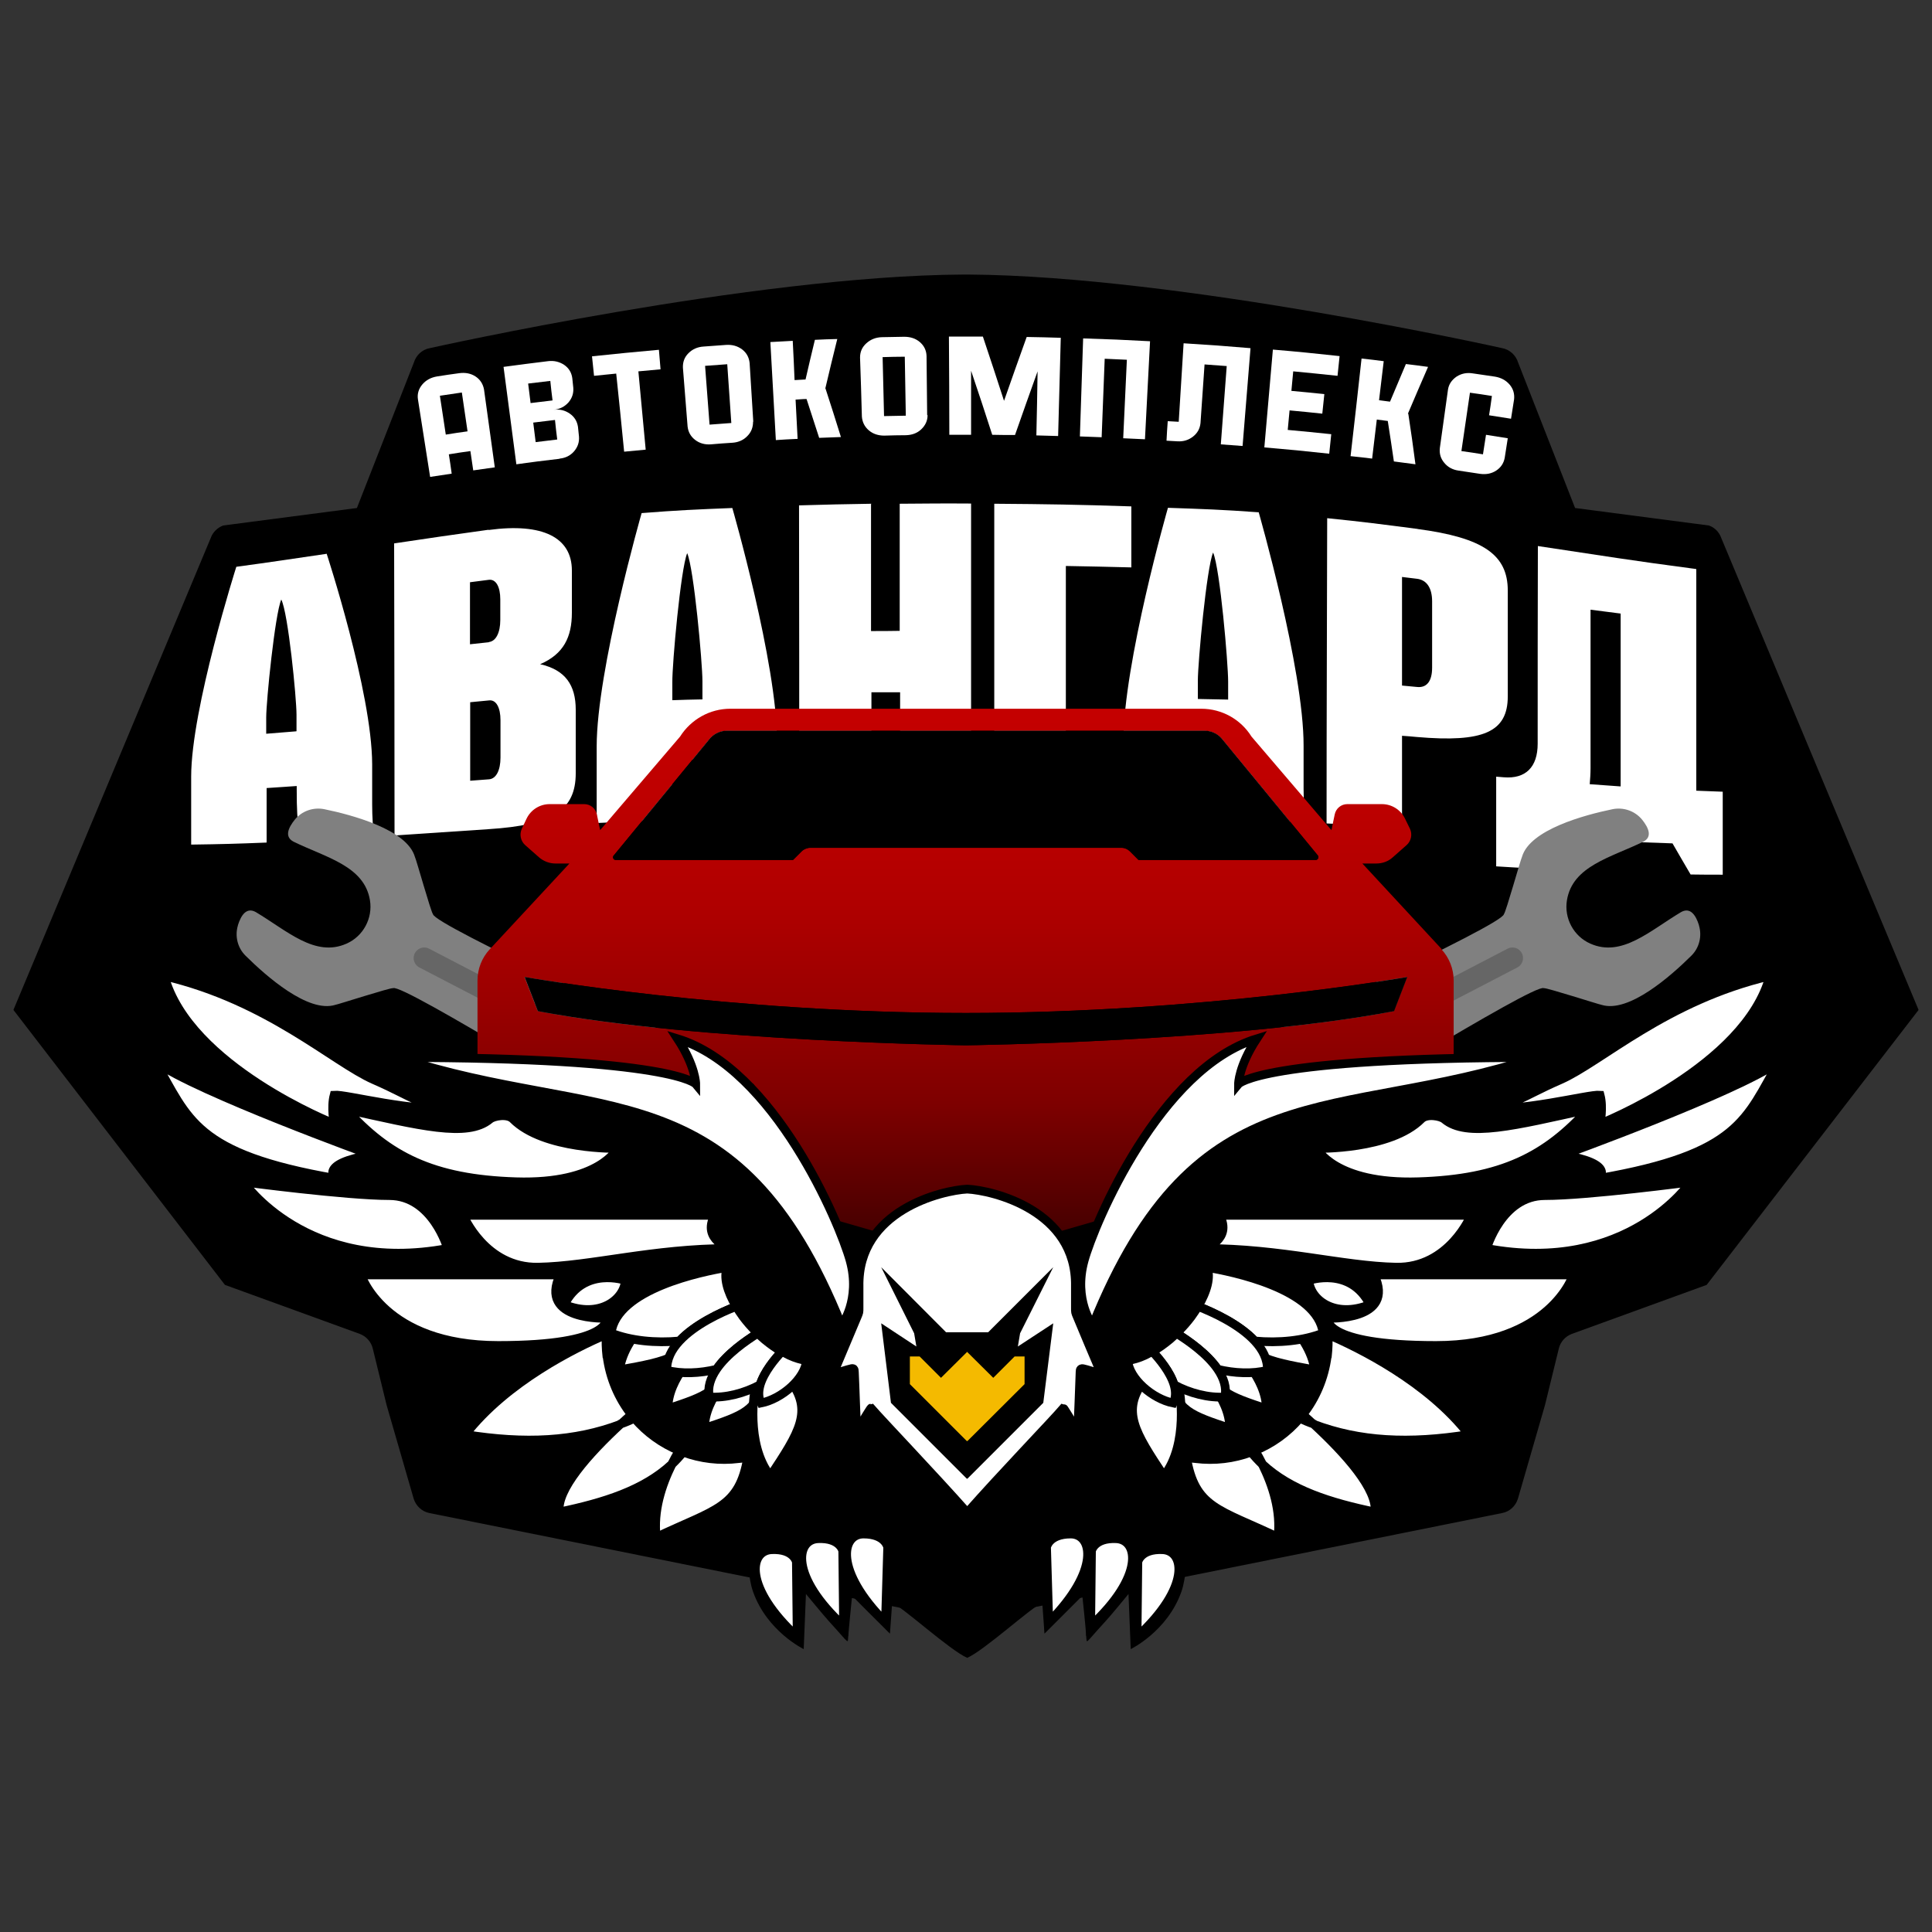 <?xml version="1.0" encoding="UTF-8"?> <svg xmlns="http://www.w3.org/2000/svg" xmlns:xlink="http://www.w3.org/1999/xlink" id="uuid-d4a4807e-419e-4188-ba71-b93bb3967e02" data-name="Слой 3" width="95" height="95" viewBox="0 0 95 95"><rect x="0" y="0" width="95" height="95" fill="#333333" stroke="none"/><defs><style> .uuid-e0a63a44-ae7e-4e97-9f54-2f6faa443641, .uuid-79d57a70-0a71-40e8-bdb5-7d6d45a0a2c3 { fill: #fff; } .uuid-306270e4-ed85-4eae-b7cb-4813ccb0b16e { fill: #f4ba00; } .uuid-00480a47-42ae-427e-bc08-2000ee1b6211 { fill: url(#uuid-bc63cb59-29c7-486d-bb99-3a207cb6633b); } .uuid-382b9343-282d-4e99-9f0e-a30dd843171e { fill: none; stroke: #666; stroke-linecap: round; stroke-linejoin: round; stroke-width: 1.04px; } .uuid-79d57a70-0a71-40e8-bdb5-7d6d45a0a2c3 { stroke: #000; stroke-miterlimit: 10; stroke-width: .43px; } .uuid-72cf44f1-fa1e-445e-bb18-20c367c2cc1e { fill: gray; } </style><linearGradient id="uuid-bc63cb59-29c7-486d-bb99-3a207cb6633b" data-name="Безымянный градиент 3" x1="47.5" y1="67.13" x2="47.5" y2="22.65" gradientUnits="userSpaceOnUse"><stop offset="0" stop-color="#000"></stop><stop offset=".01" stop-color="#060000"></stop><stop offset=".1" stop-color="#300"></stop><stop offset=".2" stop-color="#5c0000"></stop><stop offset=".29" stop-color="#7e0000"></stop><stop offset=".4" stop-color="#9a0000"></stop><stop offset=".51" stop-color="#b00000"></stop><stop offset=".64" stop-color="#bf0000"></stop><stop offset=".78" stop-color="#c80000"></stop><stop offset="1" stop-color="#cb0000"></stop></linearGradient></defs><path d="M47.58,79.69s.08.01.12.02c-.09,0-.19,0-.28-.02v-.03l.16.03Z"></path><path d="M47.63,13.5c-.05,0-.1,0-.15,0h0c.05,0,.1,0,.15,0Z"></path><path d="M94.34,49.66l-10.42,13.52-6.63,2.41c-.32.12-.56.39-.64.72l-.68,2.78-1.33,4.6c-.11.36-.4.64-.78.71l-26.09,5.25-.16.03s-.08.01-.12.02c-.04,0-.08,0-.12-.02l-.16-.03-26.09-5.25c-.37-.07-.67-.35-.78-.71l-1.33-4.6-.68-2.78c-.08-.33-.32-.6-.64-.72l-6.63-2.41L.66,49.66l9.7-23.2c.1-.29.33-.51.61-.62l6.58-.86,2.8-7.15c.11-.36.4-.64.78-.71,0,0,15.9-3.56,26.22-3.62.05,0,.1,0,.15,0,.05,0,.1,0,.15,0,10.32.07,26.22,3.62,26.22,3.62.37.07.67.35.78.71l2.8,7.15,6.58.86c.29.1.51.33.61.62l9.7,23.2Z"></path><g><path class="uuid-e0a63a44-ae7e-4e97-9f54-2f6faa443641" d="M16.06,27.22s2.23,6.8,2.24,10.36c0,.79,0,1.19,0,1.98,0,.61.04,1.19.1,1.58-1.26.08-1.89.12-3.16.18-.54.03-.65-.64-.65-2.48,0-.08,0-.12,0-.19-.59.04-.89.06-1.48.1,0,1.07,0,1.61,0,2.68-1.49.06-2.23.08-3.71.1,0-1.34,0-2.01,0-3.34,0-3.34,2.22-10.32,2.22-10.32,1.78-.24,2.67-.38,4.45-.64ZM14.58,35.95c0-.32,0-.49,0-.81,0-.81-.41-5.01-.75-5.66-.31.73-.74,4.99-.74,5.8,0,.32,0,.48,0,.8.59-.05.89-.07,1.48-.12Z"></path><path class="uuid-e0a63a44-ae7e-4e97-9f54-2f6faa443641" d="M24.03,26.06c2.66-.36,4.09.37,4.09,1.99,0,.83,0,1.25,0,2.08,0,1.19-.4,2.03-1.56,2.53,1.24.28,1.75,1.03,1.75,2.24,0,1.25,0,1.87,0,3.12,0,1.83-1.15,2.55-4.27,2.75-1.86.12-2.79.19-4.64.31,0-5.74-.01-8.61-.02-14.36,1.85-.28,2.78-.41,4.64-.67ZM24.04,31.57c.35-.04.56-.47.56-1.08,0-.41,0-.61,0-1.02,0-.61-.21-1-.56-.96-.37.05-.56.07-.93.12,0,1.22,0,1.83,0,3.05.37-.04.56-.06.93-.1ZM24.05,38.32c.35-.03.56-.45.56-1.07,0-.74,0-1.11,0-1.84,0-.61-.21-1.01-.56-.97-.37.04-.56.05-.93.09,0,1.55,0,2.32,0,3.86.37-.03.56-.04.93-.07Z"></path><path class="uuid-e0a63a44-ae7e-4e97-9f54-2f6faa443641" d="M36.01,24.98s2.2,7.62,2.2,11.48c0,.86,0,1.28,0,2.14,0,.66.04,1.28.09,1.71-1.23,0-1.85,0-3.11.01-.54,0-.65-.74-.65-2.76,0-.08,0-.13,0-.21-.59,0-.89.02-1.49.03,0,1.18,0,1.78,0,2.96-1.49.03-2.23.06-3.71.13,0-1.5,0-2.26,0-3.76,0-3.76,2.21-11.48,2.21-11.48,1.78-.14,2.69-.18,4.46-.25ZM34.54,34.38c0-.36,0-.53,0-.89,0-.89-.42-5.54-.75-6.29-.32.78-.74,5.45-.73,6.34,0,.36,0,.53,0,.89.59-.02.89-.03,1.49-.04Z"></path><path class="uuid-e0a63a44-ae7e-4e97-9f54-2f6faa443641" d="M42.83,24.79c0,2.5,0,3.75,0,6.24.56,0,.85,0,1.41-.01,0-2.5,0-3.75,0-6.25,1.41-.01,2.1-.02,3.51-.01,0,5.52,0,8.28,0,13.8,0,.65.03,1.29.09,1.73-1.19,0-1.78,0-2.97,0-.51,0-.61-.75-.61-2.8,0-1.38,0-2.07,0-3.45-.56,0-.84,0-1.41,0,0,2.5,0,3.75,0,6.24-1.41,0-2.12,0-3.55,0,0-6.17,0-9.26-.01-15.43,1.44-.04,2.15-.06,3.56-.08Z"></path><path class="uuid-e0a63a44-ae7e-4e97-9f54-2f6faa443641" d="M48.89,24.77c2.67.02,4,.04,6.74.13,0,1.2,0,1.8,0,3-1.3-.03-1.94-.05-3.22-.07,0,4.99,0,7.48,0,12.47-1.42,0-2.12,0-3.52,0,0-6.21,0-9.31,0-15.53Z"></path><path class="uuid-e0a63a44-ae7e-4e97-9f54-2f6faa443641" d="M61.89,25.18s2.22,7.72,2.21,11.49c0,.84,0,1.26,0,2.09,0,.65.04,1.26.09,1.68-1.26-.05-1.89-.08-3.16-.1-.54-.01-.65-.75-.65-2.76,0-.08,0-.13,0-.21-.59-.01-.89-.02-1.49-.02,0,1.19,0,1.79,0,2.98-1.48,0-2.21,0-3.65-.01,0-1.54,0-2.31,0-3.86,0-3.85,2.19-11.49,2.19-11.49,1.76.06,2.66.09,4.45.22ZM60.39,34.4c0-.36,0-.53,0-.89,0-.89-.4-5.57-.74-6.34-.32.75-.75,5.41-.75,6.31,0,.36,0,.54,0,.89.59.01.89.02,1.49.03Z"></path><path class="uuid-e0a63a44-ae7e-4e97-9f54-2f6faa443641" d="M69.69,26.01c3.25.43,4.45,1.27,4.45,3.03,0,2.08,0,3.12,0,5.2,0,1.76-1.21,2.28-4.46,2-.3-.03-.45-.04-.74-.06,0,1.81,0,2.71,0,4.52-1.49-.09-2.23-.14-3.71-.21,0-6.01.02-9.01.03-15.01,1.78.18,2.68.3,4.46.53ZM68.94,33.71c.3.03.45.04.74.07.48.05.74-.29.74-.95,0-1.31,0-1.96,0-3.26,0-.65-.26-1.05-.74-1.11-.3-.04-.45-.05-.74-.09,0,2.14,0,3.2,0,5.34Z"></path><path class="uuid-e0a63a44-ae7e-4e97-9f54-2f6faa443641" d="M83.41,27.99c0,4.36,0,6.53,0,10.89.52.02.78.03,1.3.05v4.08c-.63,0-.95,0-1.58-.01-.36-.61-.53-.91-.89-1.53-2.48-.08-3.72-.15-6.2-.31-.36.61-.54.92-.89,1.53-.63-.03-.95-.05-1.58-.09,0-1.77,0-2.65,0-4.41.15.01.22.02.37.03,1.08.09,1.67-.5,1.67-1.65,0-3.89,0-5.83.01-9.72,3.11.47,4.67.72,7.78,1.13ZM79.69,38.67c0-3.4,0-5.1,0-8.5-.59-.08-.89-.11-1.48-.19,0,3.12,0,4.68,0,7.8,0,.27-.02.53-.04.78.61.04.91.07,1.52.11Z"></path></g><path d="M47.63,13.5c-.05,0-.1,0-.15,0,.05,0,.1,0,.15,0h0Z"></path><path d="M47.7,79.65v.03c-.09.02-.19.02-.28.02.04,0,.08,0,.12-.02l.16-.03Z"></path><g><path class="uuid-e0a63a44-ae7e-4e97-9f54-2f6faa443641" d="M22.58,18.35c.3-.04.57.01.8.16.23.15.37.37.42.64.21,1.53.32,2.3.53,3.83-.42.06-.64.09-1.06.15-.06-.38-.08-.57-.14-.95-.43.06-.64.09-1.06.16.06.38.09.57.14.95-.42.06-.63.1-1.06.16-.24-1.53-.36-2.29-.6-3.82-.04-.27.04-.52.22-.73.18-.21.42-.34.72-.39.44-.07.65-.1,1.09-.16ZM22.99,21.21c-.11-.76-.17-1.15-.28-1.91-.43.06-.65.1-1.08.16.12.76.17,1.14.29,1.91.43-.07.64-.1,1.07-.16Z"></path><path class="uuid-e0a63a44-ae7e-4e97-9f54-2f6faa443641" d="M27.51,22.56c-.85.1-1.27.15-2.12.27-.25-1.91-.38-2.87-.63-4.79.87-.12,1.31-.17,2.18-.28.3-.04.57.03.8.18.23.16.36.37.4.65.02.19.03.29.05.48.02.27-.06.51-.24.72-.19.21-.43.33-.72.36.3-.04.56.03.79.19.23.16.36.38.4.65.02.19.03.29.05.48.02.27-.06.51-.24.72-.18.21-.42.33-.71.36ZM27.17,19.69c-.05-.38-.07-.57-.11-.96-.43.05-.65.08-1.09.13.05.38.07.57.12.96.43-.05.65-.08,1.08-.13ZM27.4,21.61c-.05-.38-.07-.58-.11-.96-.43.05-.64.08-1.07.13.05.38.07.58.12.96.43-.05.64-.08,1.07-.13Z"></path><path class="uuid-e0a63a44-ae7e-4e97-9f54-2f6faa443641" d="M29.12,17.52c1.31-.14,1.97-.2,3.28-.32.03.38.05.58.08.96-.44.04-.65.06-1.09.1.14,1.54.22,2.31.36,3.85-.43.04-.64.06-1.06.1-.15-1.54-.23-2.31-.39-3.84-.44.04-.65.07-1.09.11-.04-.38-.06-.58-.1-.96Z"></path><path class="uuid-e0a63a44-ae7e-4e97-9f54-2f6faa443641" d="M37.03,20.73c0,.27-.08.51-.28.71-.19.2-.44.31-.73.33-.43.03-.64.04-1.07.08-.29.02-.55-.05-.77-.22-.22-.17-.34-.39-.37-.66-.09-1.16-.14-1.73-.23-2.89-.01-.27.07-.51.27-.71.2-.2.44-.31.75-.33.44-.03.66-.05,1.1-.08.3-.02.56.05.79.22.22.17.34.39.37.67l.18,2.89ZM35.96,20.8c-.08-1.16-.12-1.74-.2-2.89-.44.03-.65.05-1.09.08.09,1.16.13,1.73.22,2.89.43-.03.64-.05,1.07-.08Z"></path><path class="uuid-e0a63a44-ae7e-4e97-9f54-2f6faa443641" d="M40.59,19.1c.31.95.46,1.43.76,2.39-.43.02-.64.02-1.07.04-.25-.76-.37-1.15-.62-1.91-.22,0-.32.02-.54.03.04.77.06,1.16.1,1.93-.43.02-.64.03-1.07.06-.11-1.93-.16-2.89-.27-4.82.44-.02.66-.04,1.1-.06.04.77.06,1.16.09,1.93.22-.01.33-.02.54-.03.18-.78.27-1.17.46-1.95.44-.02.66-.03,1.1-.04-.24.97-.36,1.46-.59,2.44Z"></path><path class="uuid-e0a63a44-ae7e-4e97-9f54-2f6faa443641" d="M45.61,20.42c0,.27-.11.5-.31.69-.2.19-.45.28-.75.29-.43,0-.64.01-1.07.02-.29,0-.55-.08-.76-.26-.21-.18-.32-.41-.34-.68-.03-1.16-.05-1.74-.09-2.9,0-.28.1-.51.31-.7.21-.19.46-.29.76-.3.44-.01.66-.01,1.1-.02.3,0,.56.08.77.26.21.18.32.41.33.68.01,1.16.02,1.74.03,2.9ZM44.54,20.44c-.02-1.16-.03-1.74-.05-2.9-.44,0-.66.01-1.09.02l.07,2.9c.43-.01.64-.01,1.07-.02Z"></path><path class="uuid-e0a63a44-ae7e-4e97-9f54-2f6faa443641" d="M50.49,16.57c.67.01,1,.02,1.67.04-.05,1.93-.08,2.9-.13,4.83-.43-.01-.64-.02-1.07-.03.03-1.26.04-1.89.06-3.15-.45,1.25-.67,1.88-1.11,3.13-.45,0-.67,0-1.12-.01-.41-1.26-.61-1.89-1.04-3.15,0,1.26,0,1.89,0,3.15-.43,0-.64,0-1.07,0,0-1.93-.01-2.9-.02-4.83.67,0,1,0,1.67,0,.42,1.26.63,1.89,1.04,3.16.44-1.25.66-1.88,1.11-3.13Z"></path><path class="uuid-e0a63a44-ae7e-4e97-9f54-2f6faa443641" d="M53.26,16.64c1.32.04,1.98.07,3.29.14-.1,1.93-.15,2.89-.25,4.82-.43-.02-.64-.03-1.07-.05.07-1.54.11-2.32.18-3.86-.44-.02-.65-.03-1.09-.05-.06,1.54-.09,2.32-.15,3.86-.43-.02-.64-.02-1.07-.04.06-1.93.1-2.9.16-4.83Z"></path><path class="uuid-e0a63a44-ae7e-4e97-9f54-2f6faa443641" d="M58.2,16.88c1.32.08,1.98.13,3.29.24-.16,1.93-.23,2.89-.39,4.81-.43-.03-.64-.05-1.07-.08.12-1.54.17-2.31.29-3.85-.44-.03-.66-.05-1.09-.08-.08,1.16-.12,1.74-.2,2.89-.03.27-.15.49-.37.66-.22.17-.47.25-.77.23-.21-.01-.32-.02-.53-.03.02-.39.03-.58.06-.96.21.01.32.02.54.03.1-1.54.14-2.31.24-3.86Z"></path><path class="uuid-e0a63a44-ae7e-4e97-9f54-2f6faa443641" d="M65.77,18.48c-.87-.09-1.31-.14-2.18-.22-.04.38-.05.58-.09.96.65.06.97.09,1.62.16-.04.38-.06.58-.1.96-.65-.07-.97-.1-1.61-.16-.04.39-.05.58-.09.96.86.08,1.28.12,2.14.21-.04.38-.06.58-.1.96-1.28-.14-1.91-.2-3.19-.31.17-1.92.25-2.89.42-4.81,1.31.11,1.97.18,3.28.32-.04.38-.06.58-.1.96Z"></path><path class="uuid-e0a63a44-ae7e-4e97-9f54-2f6faa443641" d="M69.25,20.35c.15.99.22,1.49.35,2.48-.42-.06-.64-.08-1.06-.14-.12-.79-.17-1.19-.3-1.99-.21-.03-.32-.04-.54-.07-.09.77-.14,1.15-.23,1.92-.42-.05-.64-.08-1.06-.12.22-1.92.33-2.88.54-4.8.44.05.66.07,1.09.13-.09.77-.14,1.15-.23,1.92.22.03.32.04.54.07.31-.74.47-1.11.78-1.85.44.05.65.08,1.09.14-.4.92-.6,1.38-.99,2.3Z"></path><path class="uuid-e0a63a44-ae7e-4e97-9f54-2f6faa443641" d="M74.3,20.59c-.43-.07-.65-.1-1.08-.17.06-.38.09-.57.14-.95-.43-.07-.65-.1-1.08-.16-.17,1.15-.25,1.72-.42,2.87.43.06.64.09,1.06.16.06-.38.09-.57.15-.96.43.07.64.1,1.07.17-.06.38-.09.57-.15.96-.05.27-.19.48-.42.63-.23.15-.49.2-.79.16-.42-.06-.64-.1-1.06-.16-.29-.04-.53-.17-.7-.38-.18-.21-.25-.45-.22-.73.16-1.15.24-1.72.4-2.87.04-.27.19-.48.42-.64.23-.15.5-.21.8-.16.44.06.65.1,1.09.16.3.05.54.18.72.39.18.21.25.46.22.73-.06.38-.09.57-.15.95Z"></path></g><path class="uuid-72cf44f1-fa1e-445e-bb18-20c367c2cc1e" d="M11.7,45.5c-.16.53-.02,1.11.38,1.5.99.98,3.07,2.83,4.41,2.41.14-.02,2.7-.85,2.84-.82.48-.25,11.59,6.72,11.99,6.77.15.05.44-.21.74-.55.68-.77,1.17-1.69,1.44-2.68.12-.44.18-.83.05-.92-.27-.31-12.21-5.72-12.26-6.26-.1-.1-.82-2.69-.89-2.82-.39-1.34-3.09-2.06-4.45-2.34-.55-.11-1.11.09-1.46.52-.31.39-.52.84-.05,1.08,1.6.78,3.47,1.19,3.75,2.87.15.89-.33,1.78-1.15,2.14-1.55.69-2.93-.64-4.46-1.55-.46-.26-.73.16-.88.64Z"></path><line class="uuid-382b9343-282d-4e99-9f0e-a30dd843171e" x1="20.86" y1="47.11" x2="31.5" y2="52.64"></line><path class="uuid-72cf44f1-fa1e-445e-bb18-20c367c2cc1e" d="M83.54,45.5c.16.53.02,1.11-.38,1.5-.99.98-3.07,2.83-4.41,2.41-.14-.02-2.7-.85-2.84-.82-.48-.25-11.59,6.72-11.99,6.77-.15.05-.44-.21-.74-.55-.68-.77-1.17-1.69-1.44-2.68-.12-.44-.18-.83-.05-.92.27-.31,12.21-5.72,12.26-6.26.1-.1.82-2.69.89-2.82.39-1.34,3.09-2.06,4.45-2.34.55-.11,1.11.09,1.46.52.31.39.52.84.05,1.08-1.6.78-3.47,1.19-3.75,2.87-.15.89.33,1.78,1.15,2.14,1.55.69,2.93-.64,4.46-1.55.46-.26.73.16.88.64Z"></path><line class="uuid-382b9343-282d-4e99-9f0e-a30dd843171e" x1="74.37" y1="47.11" x2="63.73" y2="52.64"></line><g><path class="uuid-00480a47-42ae-427e-bc08-2000ee1b6211" d="M70.9,46.68l-3.91-4.22h.69c.29,0,.58-.1.8-.3l.68-.6c.23-.2.3-.53.17-.81l-.24-.49c-.21-.44-.65-.72-1.14-.72h-1.7c-.3,0-.56.21-.62.51l-.16.77-3.93-4.6c-.53-.85-1.46-1.37-2.47-1.37h-23.16c-1,0-1.93.52-2.47,1.37l-3.93,4.6-.16-.77c-.06-.3-.32-.51-.62-.51h-1.7c-.49,0-.93.28-1.14.72l-.23.49c-.13.28-.06.61.17.81l.68.6c.22.19.51.3.8.3h.69l-3.92,4.22c-.39.42-.6.97-.6,1.53v17.1l24,.44,24-.44v-17.1c0-.57-.22-1.12-.6-1.53ZM30.18,42.07l4.67-5.68c.21-.28.54-.45.89-.45h23.5c.35,0,.68.17.89.45l4.67,5.68c.07.09,0,.22-.1.22h-8.72l-.42-.42c-.12-.12-.27-.18-.44-.18h-15.27c-.16,0-.33.07-.44.18l-.42.42h-8.72c-.11,0-.17-.13-.1-.22ZM68.54,49.72c-7.88,1.51-21.05,1.68-21.05,1.68,0,0-13.16-.18-21.05-1.68l-.65-1.68s10.01,1.77,21.7,1.77,21.7-1.77,21.7-1.77l-.65,1.68Z"></path><path d="M64.71,42.28h-8.72l-.42-.42c-.12-.12-.27-.18-.44-.18h-15.27c-.16,0-.33.07-.44.18l-.42.42h-8.72c-.11,0-.17-.13-.1-.22l4.67-5.68c.21-.28.54-.45.89-.45h23.5c.35,0,.68.17.89.45l4.67,5.68c.07.09,0,.22-.1.22Z"></path><path d="M69.2,48.04l-.65,1.68c-7.88,1.51-21.05,1.68-21.05,1.68,0,0-13.16-.18-21.05-1.68l-.65-1.68s10.01,1.77,21.7,1.77,21.7-1.77,21.7-1.77Z"></path></g><path d="M88.33,46.8c-.49,1.04-2.04,3.87-2.31,4.45-.66,1.55-1.67,4.15-2.34,5.74-.32.32-3.24,2.96-4.52,4.14-.33.29-.4.4-.62.55-.65.33-7.32,3.78-9.6,4.96-.04.02-.08.04-.11.06-.13.07-.1.02-.19.26-.47,1.19-.97,2.54-1.44,3.69-.51.47-2.37,2.05-2.93,2.5-.64.05-5.11.09-5.67.12-.06,0-.08,0-.1.07-.02.05-.05.14-.09.26-.21.58.17,3.28-.32,4.67-.69,1.95-2.49,2.82-2.49,2.82l-.11-2.71s-.9,1.1-1.13,1.34c-.23.25-.53.59-.77.86-.14.15-.16.17-.17,0-.03-.56-.2-2.11-.2-2.11,0,0-1.52,1.52-1.86,1.86l-.11-1.52c-.57.25-2.82,2.32-3.69,2.71-.87-.39-3.12-2.45-3.69-2.71l-.11,1.52c-.34-.33-1.86-1.86-1.86-1.86,0,0-.16,1.56-.2,2.11,0,.17-.03.14-.17,0-.24-.27-.54-.61-.77-.86-.22-.24-1.13-1.34-1.13-1.34l-.11,2.71s-1.8-.87-2.49-2.82c-.49-1.39-.11-4.09-.32-4.67-.04-.12-.07-.21-.09-.26-.02-.06-.04-.06-.1-.07-.56-.03-5.03-.07-5.67-.12-.56-.45-2.42-2.03-2.93-2.5-.47-1.16-.98-2.51-1.44-3.69-.09-.24-.07-.19-.19-.26-.03-.02-.07-.04-.11-.06-2.29-1.18-8.95-4.63-9.6-4.96-.22-.15-.29-.26-.62-.55-1.28-1.18-4.2-3.82-4.52-4.14-.67-1.59-1.67-4.19-2.34-5.74-.27-.58-1.83-3.41-2.31-4.45.17.05,1.75.51,4.66,1.7.62.25,1.36.57,2.07.88,1.71.76,3.28,1.5,5.31,2.51.15.08.33.15.48.18,1.07.08,2.15.02,3.2.08,6.47.13,14.68,1.13,14.51,1.14,0,0,.01,0,.02,0,0,0,.02.02.04.07,1.09,1.96,2.56,4.54,3.87,6.59l6.62,1.91,6.62-1.91c1.31-2.05,2.78-4.63,3.87-6.59.02-.05.03-.06.04-.07,0,0,0,0,.02,0-.17,0,8.04-1.01,14.51-1.14,1.05-.05,2.13,0,3.2-.08.16-.03.33-.11.48-.18,2.03-1.01,3.59-1.75,5.31-2.51.71-.31,1.45-.63,2.07-.88,2.91-1.2,4.49-1.66,4.66-1.7Z"></path><path class="uuid-79d57a70-0a71-40e8-bdb5-7d6d45a0a2c3" d="M43.65,76.08s-.11-.65-1.19-.65-1.46,1.79,1.08,4.34l.11-3.69Z"></path><path class="uuid-79d57a70-0a71-40e8-bdb5-7d6d45a0a2c3" d="M41.44,76.26s-.13-.65-1.22-.6-1.39,1.85,1.26,4.29l-.04-3.69Z"></path><path class="uuid-79d57a70-0a71-40e8-bdb5-7d6d45a0a2c3" d="M39.16,76.8s-.13-.65-1.22-.6-1.39,1.85,1.26,4.29l-.04-3.69Z"></path><path class="uuid-79d57a70-0a71-40e8-bdb5-7d6d45a0a2c3" d="M16.43,55.26s-7.16-2.82-8.35-7.27c5.1,1.19,8.32,4.23,10.3,5.1,2.11.92,2.17,1.3,4.23,1.41-2.28.22-5.59-.7-6.18-.65-.16.6,0,1.41,0,1.41Z"></path><path class="uuid-79d57a70-0a71-40e8-bdb5-7d6d45a0a2c3" d="M18.27,56.79s-8.56-3.1-10.63-4.58c1.62,2.8,1.92,4.54,8.86,5.74,0,0-.89-.72,1.77-1.16Z"></path><path class="uuid-79d57a70-0a71-40e8-bdb5-7d6d45a0a2c3" d="M22.01,61.39s-.74-2.6-2.86-2.6-7.17-.67-7.17-.67c0,0,3.09,4.57,10.03,3.27Z"></path><path class="uuid-79d57a70-0a71-40e8-bdb5-7d6d45a0a2c3" d="M35.14,59.76h-12.36s1.07,2.6,3.68,2.55c2.61-.05,5.65-.92,9.44-.92,0,0-1.41-.43-.76-1.63Z"></path><path class="uuid-79d57a70-0a71-40e8-bdb5-7d6d45a0a2c3" d="M32.86,64.07s-2.13,1.4-2.4,3.29c2.38-.43,3.57-.64,3.82-2.45,0,0-2.18,1.26-1.42-.84Z"></path><path class="uuid-79d57a70-0a71-40e8-bdb5-7d6d45a0a2c3" d="M34.37,66.39s-1.53,1.35-1.53,2.88c1.84-.61,2.75-.91,2.75-2.37,0,0-1.59,1.25-1.22-.51Z"></path><path class="uuid-79d57a70-0a71-40e8-bdb5-7d6d45a0a2c3" d="M36.17,67.35s-1.53,1.35-1.53,2.88c1.84-.61,2.75-.91,2.75-2.37,0,0-1.59,1.25-1.22-.51Z"></path><path class="uuid-79d57a70-0a71-40e8-bdb5-7d6d45a0a2c3" d="M37.12,68.32s-.49,2.66.76,4.26c1.42-2.15,2.13-3.21.94-4.74,0,0-.98,1.26-1.69.47Z"></path><path class="uuid-79d57a70-0a71-40e8-bdb5-7d6d45a0a2c3" d="M30.36,56.47s-3.62.08-5.14-1.45c-.27-.27-.94-.15-1.13.01-1.1.93-3.48.31-7.07-.48,2.06,2.28,4.22,3.43,8.35,3.56,4.13.13,5-1.65,5-1.65Z"></path><path class="uuid-79d57a70-0a71-40e8-bdb5-7d6d45a0a2c3" d="M30.75,62.96s-2.04-.71-3,1.19c1.75.71,2.95-.27,3-1.19Z"></path><path class="uuid-79d57a70-0a71-40e8-bdb5-7d6d45a0a2c3" d="M27.54,62.69h-9.79s1.11,3.47,6.75,3.47,5.33-1.34,5.33-1.34c0,0-3.38.15-2.29-2.13Z"></path><path class="uuid-79d57a70-0a71-40e8-bdb5-7d6d45a0a2c3" d="M29.84,66.67c-.04-.36-.05-.71-.03-1.05-1.52.65-4.9,2.31-6.93,4.92,2.94.47,5.38.35,7.65-.51.17-.16.35-.32.52-.47-.63-.8-1.06-1.79-1.2-2.88Z"></path><path class="uuid-79d57a70-0a71-40e8-bdb5-7d6d45a0a2c3" d="M33.6,71.4c-.18.21-.36.41-.56.6-.51,1.03-.93,2.31-.77,3.59,2.92-1.39,4.08-1.43,4.5-3.94-.15.03-.29.06-.44.07-.95.12-1.88,0-2.72-.31Z"></path><path class="uuid-79d57a70-0a71-40e8-bdb5-7d6d45a0a2c3" d="M31.2,69.74c-.22.1-.45.2-.68.28-1.59,1.47-3.16,3.23-3.02,4.33,2.21-.46,4.15-1.07,5.53-2.35.12-.24.24-.46.37-.67-.85-.35-1.6-.89-2.2-1.59Z"></path><path class="uuid-79d57a70-0a71-40e8-bdb5-7d6d45a0a2c3" d="M36.2,64.24c-.78.31-2.04.9-2.79,1.7-1.17.11-2.4-.01-3.36-.39.27-2.18,4.5-3.03,5.71-3.23-.19.46-.01,1.17.44,1.92Z"></path><path class="uuid-79d57a70-0a71-40e8-bdb5-7d6d45a0a2c3" d="M37.27,65.56c-.61.38-1.52,1.02-2.03,1.77-.83.2-1.72.24-2.45.05-.02-.54.23-1.02.62-1.44.75-.81,2.01-1.4,2.79-1.7.1.17.22.34.34.51.18.24.38.47.61.7.04.04.08.08.12.12Z"></path><path class="uuid-79d57a70-0a71-40e8-bdb5-7d6d45a0a2c3" d="M38.45,66.45c-.35.38-.88,1.02-1.07,1.64-.77.42-1.71.66-2.5.6-.1-.47.06-.93.35-1.36.51-.75,1.42-1.39,2.03-1.77.11.11.23.21.34.31.28.23.56.43.84.59Z"></path><path class="uuid-79d57a70-0a71-40e8-bdb5-7d6d45a0a2c3" d="M39.66,66.89c-.07.91-1.23,1.9-2.24,2.1-.14-.27-.13-.59-.04-.9.19-.63.72-1.27,1.07-1.64.12.07.25.13.36.19.3.14.59.22.84.26Z"></path><path class="uuid-79d57a70-0a71-40e8-bdb5-7d6d45a0a2c3" d="M41.38,65.17s.96-1.24.42-3.19c-.52-1.87-3.73-9.44-8.48-10.9.89,1.36.89,2.22.89,2.22,0,0-1.08-1.3-14.64-1.3,9.87,3.25,16.7.43,21.81,13.17Z"></path><path class="uuid-79d57a70-0a71-40e8-bdb5-7d6d45a0a2c3" d="M54.04,67.52c-.17-.03-.59-.18-.75-.21-.15-.04-.18.03-.18.14-.02.55-.09,2.5-.11,2.83,0,.07-.04.04-.13-.1-.14-.25-.56-.94-.58-.94-.52.61-3.11,3.3-4.73,5.14,0,0,0,0,0,0,0,0,0,0,0,0-1.63-1.84-4.21-4.54-4.73-5.14-.02,0-.44.69-.58.94-.09.15-.12.18-.13.1-.02-.33-.08-2.28-.11-2.83,0-.12-.03-.19-.18-.14-.16.03-.58.18-.75.21-.1.02-.08-.04-.03-.16.22-.54.81-1.91,1.11-2.64.08-.2.08-.18.08-.42,0-.34,0-.73,0-1.05-.07-3.74,4.09-4.72,5.32-4.78h0c1.23.06,5.39,1.04,5.32,4.78,0,.32,0,.72,0,1.05,0,.24,0,.23.08.42.3.73.88,2.1,1.11,2.64.05.13.07.18-.03.16Z"></path><polygon points="50.05 66.21 51.79 65.07 51.3 68.98 47.57 72.71 47.54 72.71 43.81 68.98 43.33 65.07 45.06 66.21 44.95 65.56 43.33 62.31 46.52 65.51 48.59 65.51 51.79 62.31 50.16 65.56 50.05 66.21"></polygon><polygon class="uuid-306270e4-ed85-4eae-b7cb-4813ccb0b16e" points="50.38 66.7 50.38 68.06 47.57 70.86 47.54 70.86 44.74 68.06 44.74 66.7 45.22 66.7 46.27 67.75 47.55 66.48 47.56 66.46 47.56 66.48 48.84 67.75 49.89 66.7 50.38 66.7"></polygon><path class="uuid-79d57a70-0a71-40e8-bdb5-7d6d45a0a2c3" d="M51.46,76.08s.11-.65,1.19-.65,1.46,1.79-1.08,4.34l-.11-3.69Z"></path><path class="uuid-79d57a70-0a71-40e8-bdb5-7d6d45a0a2c3" d="M53.67,76.26s.13-.65,1.22-.6,1.39,1.85-1.26,4.29l.04-3.69Z"></path><path class="uuid-79d57a70-0a71-40e8-bdb5-7d6d45a0a2c3" d="M55.95,76.8s.13-.65,1.22-.6,1.39,1.85-1.26,4.29l.04-3.69Z"></path><path class="uuid-79d57a70-0a71-40e8-bdb5-7d6d45a0a2c3" d="M78.68,55.26s7.16-2.82,8.35-7.27c-5.1,1.19-8.32,4.23-10.3,5.1-2.11.92-2.17,1.3-4.23,1.41,2.28.22,5.59-.7,6.18-.65.16.6,0,1.41,0,1.41Z"></path><path class="uuid-79d57a70-0a71-40e8-bdb5-7d6d45a0a2c3" d="M76.84,56.79s8.56-3.1,10.63-4.58c-1.62,2.8-1.92,4.54-8.86,5.74,0,0,.89-.72-1.77-1.16Z"></path><path class="uuid-79d57a70-0a71-40e8-bdb5-7d6d45a0a2c3" d="M73.1,61.39s.74-2.6,2.86-2.6,7.17-.67,7.17-.67c0,0-3.09,4.57-10.03,3.27Z"></path><path class="uuid-79d57a70-0a71-40e8-bdb5-7d6d45a0a2c3" d="M59.97,59.76h12.36s-1.07,2.6-3.68,2.55c-2.61-.05-5.65-.92-9.44-.92,0,0,1.41-.43.76-1.63Z"></path><path class="uuid-79d57a70-0a71-40e8-bdb5-7d6d45a0a2c3" d="M62.25,64.07s2.13,1.4,2.4,3.29c-2.38-.43-3.57-.64-3.82-2.45,0,0,2.18,1.26,1.42-.84Z"></path><path class="uuid-79d57a70-0a71-40e8-bdb5-7d6d45a0a2c3" d="M60.74,66.39s1.53,1.35,1.53,2.88c-1.84-.61-2.75-.91-2.75-2.37,0,0,1.59,1.25,1.22-.51Z"></path><path class="uuid-79d57a70-0a71-40e8-bdb5-7d6d45a0a2c3" d="M58.94,67.35s1.53,1.35,1.53,2.88c-1.84-.61-2.75-.91-2.75-2.37,0,0,1.59,1.25,1.22-.51Z"></path><path class="uuid-79d57a70-0a71-40e8-bdb5-7d6d45a0a2c3" d="M57.99,68.32s.49,2.66-.76,4.26c-1.42-2.15-2.13-3.21-.94-4.74,0,0,.98,1.26,1.69.47Z"></path><path class="uuid-79d57a70-0a71-40e8-bdb5-7d6d45a0a2c3" d="M64.75,56.47s3.62.08,5.14-1.45c.27-.27.94-.15,1.13.01,1.1.93,3.48.31,7.07-.48-2.06,2.28-4.22,3.43-8.35,3.56-4.13.13-5-1.65-5-1.65Z"></path><path class="uuid-79d57a70-0a71-40e8-bdb5-7d6d45a0a2c3" d="M64.36,62.96s2.04-.71,3,1.19c-1.75.71-2.95-.27-3-1.19Z"></path><path class="uuid-79d57a70-0a71-40e8-bdb5-7d6d45a0a2c3" d="M67.57,62.69h9.79s-1.11,3.47-6.75,3.47-5.33-1.34-5.33-1.34c0,0,3.38.15,2.29-2.13Z"></path><path class="uuid-79d57a70-0a71-40e8-bdb5-7d6d45a0a2c3" d="M65.27,66.67c.04-.36.05-.71.03-1.05,1.52.65,4.9,2.31,6.93,4.92-2.94.47-5.38.35-7.65-.51-.17-.16-.35-.32-.52-.47.63-.8,1.06-1.79,1.2-2.88Z"></path><path class="uuid-79d57a70-0a71-40e8-bdb5-7d6d45a0a2c3" d="M61.51,71.4c.18.21.36.41.56.6.51,1.03.93,2.31.77,3.59-2.92-1.39-4.08-1.43-4.5-3.94.15.03.29.06.44.07.95.12,1.88,0,2.72-.31Z"></path><path class="uuid-79d57a70-0a71-40e8-bdb5-7d6d45a0a2c3" d="M63.91,69.74c.22.1.45.2.68.28,1.59,1.47,3.16,3.23,3.02,4.33-2.21-.46-4.15-1.07-5.53-2.35-.12-.24-.24-.46-.37-.67.85-.35,1.6-.89,2.2-1.59Z"></path><path class="uuid-79d57a70-0a71-40e8-bdb5-7d6d45a0a2c3" d="M58.91,64.24c.78.31,2.04.9,2.79,1.7,1.17.11,2.4-.01,3.36-.39-.27-2.18-4.5-3.03-5.71-3.23.19.46.01,1.17-.44,1.92Z"></path><path class="uuid-79d57a70-0a71-40e8-bdb5-7d6d45a0a2c3" d="M57.84,65.56c.61.38,1.52,1.02,2.03,1.77.83.2,1.72.24,2.45.05.02-.54-.23-1.02-.62-1.44-.75-.81-2.01-1.4-2.79-1.7-.1.17-.22.34-.34.51-.18.24-.38.47-.61.7-.04.04-.08.08-.12.12Z"></path><path class="uuid-79d57a70-0a71-40e8-bdb5-7d6d45a0a2c3" d="M56.66,66.45c.35.38.88,1.02,1.07,1.64.77.42,1.71.66,2.5.6.1-.47-.06-.93-.35-1.36-.51-.75-1.42-1.39-2.03-1.77-.11.11-.23.21-.34.31-.28.23-.56.43-.84.59Z"></path><path class="uuid-79d57a70-0a71-40e8-bdb5-7d6d45a0a2c3" d="M55.45,66.89c.07.91,1.23,1.9,2.24,2.1.14-.27.13-.59.04-.9-.19-.63-.72-1.27-1.07-1.64-.12.07-.25.13-.36.19-.3.14-.59.22-.84.26Z"></path><path class="uuid-79d57a70-0a71-40e8-bdb5-7d6d45a0a2c3" d="M53.73,65.17s-.96-1.24-.42-3.19c.52-1.87,3.73-9.44,8.48-10.9-.89,1.36-.89,2.22-.89,2.22,0,0,1.08-1.3,14.64-1.3-9.87,3.25-16.7.43-21.81,13.17Z"></path></svg> 